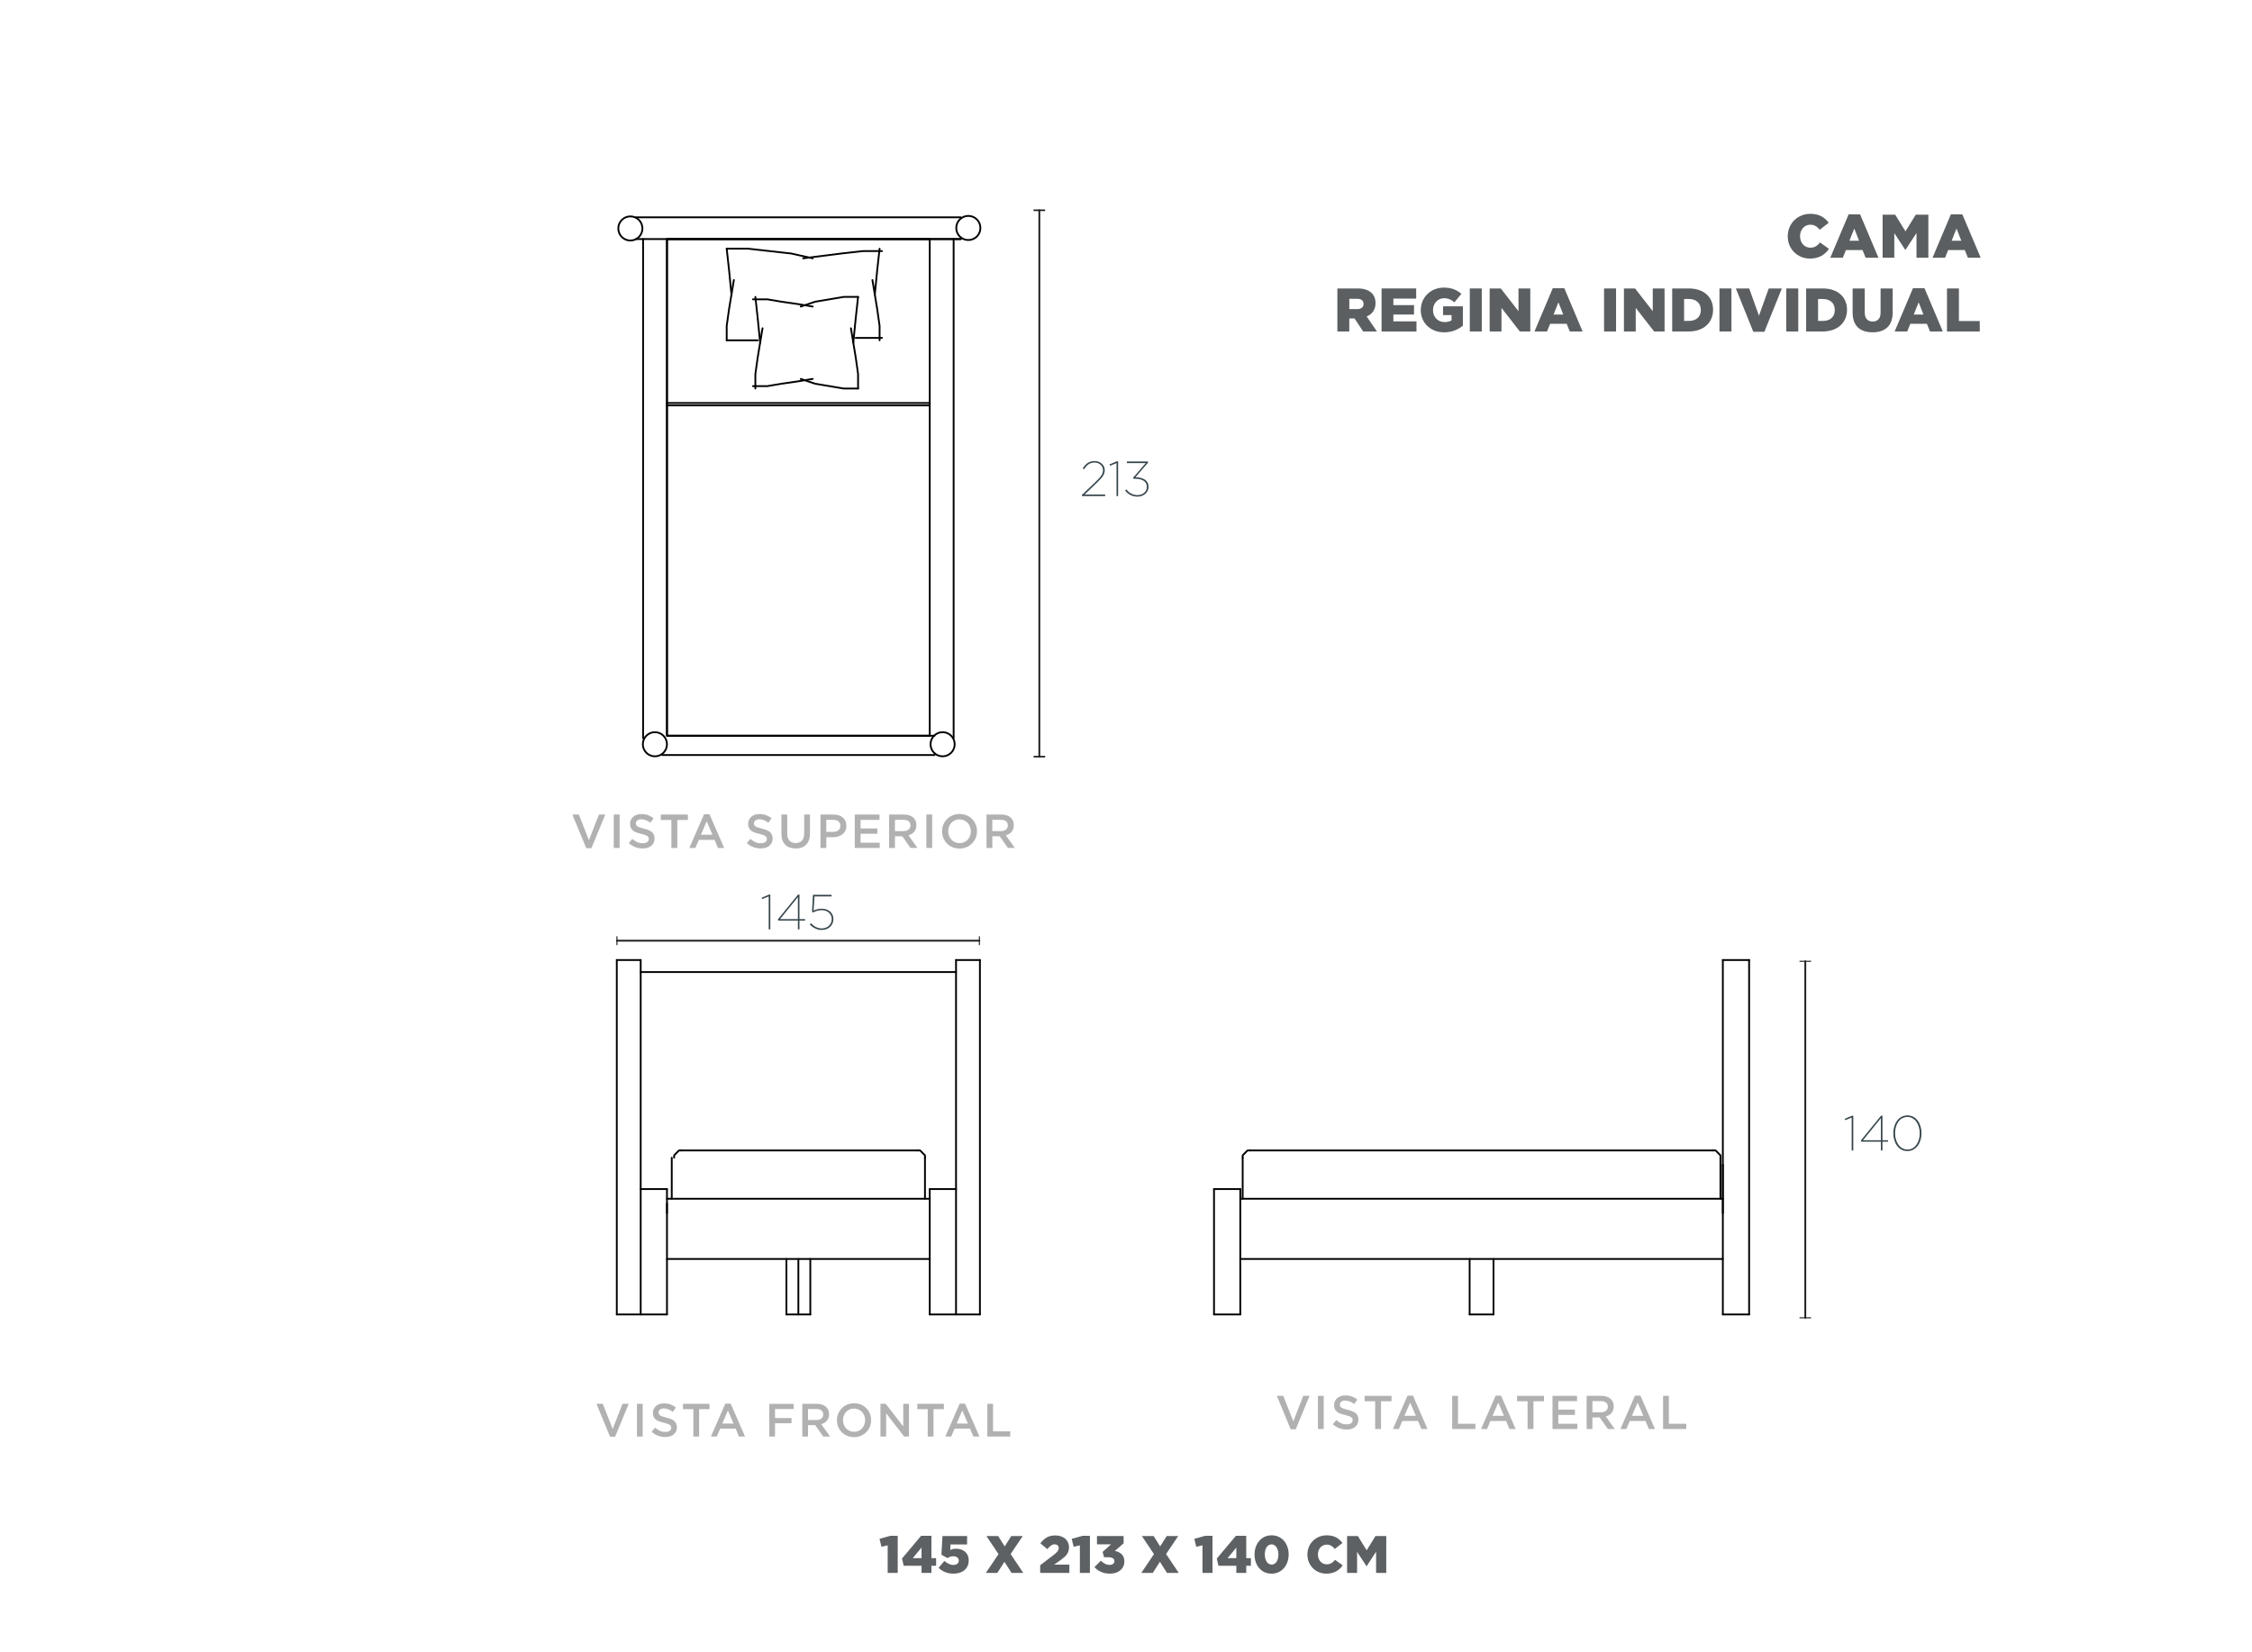 <?xml version="1.0" encoding="UTF-8"?>
<svg id="bien" xmlns="http://www.w3.org/2000/svg" viewBox="0 0 1249.99 917.01">
  <defs>
    <style>
      .cls-1 {
        fill: #b1b1b1;
      }

      .cls-2 {
        stroke: #1d1d1b;
      }

      .cls-2, .cls-3 {
        fill: none;
        stroke-linecap: round;
        stroke-linejoin: round;
      }

      .cls-4 {
        fill: #36454c;
      }

      .cls-5 {
        isolation: isolate;
      }

      .cls-3 {
        stroke: #000;
      }

      .cls-6 {
        fill: #1d1d1b;
      }

      .cls-7 {
        fill: #5d6164;
      }

      .cls-8 {
        fill: #5b5f61;
      }
    </style>
  </defs>
  <g>
    <line class="cls-2" x1="576.89" y1="116.71" x2="576.89" y2="420.01"/>
    <rect class="cls-6" x="573.68" y="116.27" width="6.43" height=".88"/>
    <rect class="cls-6" x="573.68" y="419.56" width="6.43" height=".88"/>
  </g>
  <g class="cls-5">
    <path class="cls-4" d="M600.53,274.72l8-7.64c3.01-2.85,3.71-4.46,3.71-6.1,0-2.38-2.03-4.24-4.72-4.24s-4.45,1.5-5.78,3.75l-.73-.46c1.41-2.44,3.39-4.11,6.56-4.11s5.61,2.22,5.61,4.98v.06c0,2.05-.87,3.67-4.07,6.73l-7.1,6.79h11.42v.88h-12.91v-.63Z"/>
    <path class="cls-4" d="M619.72,257.07l-3.58,1.45-.3-.74,4.07-1.72h.71v19.3h-.89v-18.29Z"/>
    <path class="cls-4" d="M624.49,272.26l.71-.6c1.44,1.92,3.55,3.17,6.18,3.17,2.82,0,5.21-1.86,5.21-4.52v-.05c0-3.12-2.74-4.52-6.62-4.52h-.79l-.27-.55,7.05-8.13h-10.47v-.88h11.71v.66l-6.97,8.05c4.26.08,7.27,1.75,7.27,5.34v.05c0,3.18-2.85,5.39-6.16,5.39-3.01,0-5.37-1.42-6.86-3.42Z"/>
  </g>
  <g class="cls-5">
    <path class="cls-4" d="M426.67,497.59l-3.58,1.45-.3-.74,4.07-1.72h.71v19.3h-.89v-18.29Z"/>
    <path class="cls-4" d="M442.88,511h-10.82l-.3-.66,11.2-13.77h.79v13.61h3.12v.82h-3.12v4.87h-.87v-4.87ZM442.88,510.18v-12.24l-9.92,12.24h9.92Z"/>
    <path class="cls-4" d="M449.49,513.14l.68-.66c1.46,1.64,3.61,2.87,5.91,2.87,3.28,0,5.59-2.19,5.59-5.17v-.06c0-2.9-2.39-4.9-5.59-4.9-1.6,0-3.17.41-4.72,1.26l-.65-.38.54-9.39h10.33v.88h-9.49l-.49,7.86c1.41-.68,2.85-1.04,4.58-1.04,3.63,0,6.4,2.3,6.4,5.69v.05c0,3.53-2.71,6.05-6.56,6.05-2.58,0-5.07-1.4-6.54-3.07Z"/>
  </g>
  <g>
    <line class="cls-2" x1="1002.05" y1="533.58" x2="1002.05" y2="731.48"/>
    <rect class="cls-6" x="998.83" y="533.3" width="6.43" height=".58"/>
    <rect class="cls-6" x="998.83" y="731.19" width="6.43" height=".58"/>
  </g>
  <g class="cls-5">
    <path class="cls-4" d="M1027.78,620.33l-3.58,1.45-.3-.74,4.07-1.72h.71v19.3h-.9v-18.29Z"/>
    <path class="cls-4" d="M1044,633.74h-10.82l-.3-.66,11.2-13.77h.79v13.61h3.12v.82h-3.12v4.87h-.87v-4.87ZM1044,632.92v-12.24l-9.92,12.24h9.92Z"/>
    <path class="cls-4" d="M1050.91,629.06v-.05c0-5.23,2.93-9.88,7.81-9.88s7.81,4.6,7.81,9.88v.05c0,5.23-2.93,9.88-7.81,9.88s-7.81-4.6-7.81-9.88ZM1065.58,629.09v-.05c0-4.71-2.58-9.06-6.89-9.06s-6.83,4.27-6.83,9.01v.05c0,4.71,2.58,9.06,6.89,9.06s6.83-4.3,6.83-9.01Z"/>
  </g>
  <g class="cls-5">
    <path class="cls-7" d="M492.71,857.78l-3.45.79-1.08-4.38,5.99-1.7h4.12v20.6h-5.58v-15.31Z"/>
    <path class="cls-7" d="M511.5,869.11h-9.91l-.93-4,10.61-12.62h5.73v12.39h2.6v4.24h-2.6v3.97h-5.49v-3.97ZM511.5,864.91v-5.87l-4.88,5.87h4.88Z"/>
    <path class="cls-7" d="M520.96,870.25l3.24-3.8c1.67,1.4,3.24,2.22,4.97,2.22,1.87,0,3.01-.94,3.01-2.4v-.06c0-1.46-1.23-2.37-3.01-2.37-1.26,0-2.31.44-3.27,1.02l-3.36-1.87.58-10.37h13.67v4.67h-9.2l-.18,3.1c.94-.44,1.9-.73,3.27-.73,3.68,0,7.01,2.04,7.01,6.49v.06c0,4.56-3.48,7.28-8.45,7.28-3.62,0-6.17-1.26-8.3-3.24Z"/>
    <path class="cls-7" d="M554.24,862.68l-6.72-10.05h6.52l3.62,5.76,3.65-5.76h6.37l-6.72,9.99,7.01,10.46h-6.52l-3.92-6.17-3.95,6.17h-6.37l7.01-10.4Z"/>
    <path class="cls-7" d="M577.36,868.82l7.66-5.84c1.9-1.49,2.63-2.45,2.63-3.68s-.91-2.08-2.28-2.08-2.45.79-4.06,2.63l-3.83-3.18c2.19-2.83,4.35-4.38,8.33-4.38,4.47,0,7.54,2.66,7.54,6.52v.06c0,3.27-1.7,4.97-4.73,7.16l-3.51,2.45h8.44v4.62h-16.19v-4.27Z"/>
    <path class="cls-7" d="M599.39,857.78l-3.45.79-1.08-4.38,5.99-1.7h4.12v20.6h-5.58v-15.31Z"/>
    <path class="cls-7" d="M607.48,869.87l3.56-3.57c1.46,1.49,3.01,2.34,4.88,2.34,1.61,0,2.63-.82,2.63-2.08v-.06c0-1.32-1.2-2.1-3.33-2.1h-2.4l-.82-2.95,4.71-4.24h-7.83v-4.59h14.79v4.06l-4.88,4.18c2.92.64,5.29,2.28,5.29,5.76v.06c0,4.15-3.33,6.81-7.89,6.81-3.94,0-6.72-1.43-8.71-3.62Z"/>
    <path class="cls-7" d="M640.53,862.68l-6.72-10.05h6.52l3.62,5.76,3.65-5.76h6.37l-6.72,9.99,7.01,10.46h-6.52l-3.92-6.17-3.95,6.17h-6.37l7.01-10.4Z"/>
    <path class="cls-7" d="M667.44,857.78l-3.45.79-1.08-4.38,5.99-1.7h4.12v20.6h-5.58v-15.31Z"/>
    <path class="cls-7" d="M686.23,869.11h-9.91l-.93-4,10.61-12.62h5.73v12.39h2.6v4.24h-2.6v3.97h-5.49v-3.97ZM686.23,864.91v-5.87l-4.88,5.87h4.88Z"/>
    <path class="cls-7" d="M696.34,862.92v-.06c0-5.79,3.68-10.64,9.5-10.64s9.44,4.79,9.44,10.58v.06c0,5.79-3.65,10.64-9.5,10.64s-9.44-4.79-9.44-10.58ZM709.58,862.92v-.06c0-3.24-1.55-5.61-3.8-5.61s-3.74,2.28-3.74,5.55v.06c0,3.27,1.52,5.61,3.8,5.61s3.74-2.31,3.74-5.55Z"/>
    <path class="cls-7" d="M725.68,862.92v-.06c0-5.96,4.59-10.64,10.78-10.64,4.18,0,6.87,1.75,8.68,4.27l-4.27,3.3c-1.17-1.46-2.51-2.4-4.47-2.4-2.86,0-4.88,2.42-4.88,5.41v.06c0,3.07,2.02,5.46,4.88,5.46,2.13,0,3.39-.99,4.62-2.48l4.27,3.04c-1.93,2.66-4.53,4.62-9.06,4.62-5.84,0-10.55-4.47-10.55-10.58Z"/>
    <path class="cls-7" d="M747.71,852.63h5.99l4.88,7.92,4.88-7.92h5.99v20.45h-5.64v-11.75l-5.23,8.01h-.12l-5.2-7.95v11.69h-5.55v-20.45Z"/>
  </g>
  <g>
    <path class="cls-1" d="M332.46,452.13h3.52l-7.71,18.68h-2.86l-7.71-18.68h3.6l5.59,14.26,5.56-14.26Z"/>
    <path class="cls-1" d="M343.91,452.13v18.55h-3.23v-18.55h3.23Z"/>
    <path class="cls-1" d="M353.13,457.94c.12.26.35.51.68.74s.78.44,1.35.64c.58.19,1.31.4,2.19.61.97.25,1.84.52,2.59.82.75.3,1.38.67,1.87,1.1.5.43.87.94,1.13,1.51.26.57.39,1.25.39,2.03,0,.88-.16,1.67-.49,2.36s-.78,1.27-1.35,1.75c-.58.48-1.27.84-2.08,1.09-.81.25-1.7.37-2.67.37-1.43,0-2.8-.24-4.11-.73-1.31-.49-2.52-1.23-3.63-2.24l1.96-2.33c.9.78,1.81,1.37,2.73,1.79.92.42,1.96.62,3.13.62,1.01,0,1.81-.21,2.4-.64.59-.42.89-1,.89-1.72,0-.34-.06-.64-.17-.9s-.33-.51-.64-.73c-.31-.22-.74-.43-1.28-.62s-1.24-.4-2.11-.61c-.99-.23-1.87-.49-2.64-.77-.77-.28-1.42-.64-1.94-1.06-.52-.42-.92-.94-1.2-1.54-.27-.6-.41-1.33-.41-2.2,0-.81.16-1.55.47-2.21.32-.66.75-1.23,1.3-1.71.55-.48,1.21-.84,1.99-1.1.78-.26,1.62-.38,2.54-.38,1.36,0,2.58.2,3.67.6,1.09.4,2.11.98,3.06,1.74l-1.75,2.46c-.85-.62-1.69-1.09-2.52-1.42-.83-.33-1.67-.49-2.52-.49-.96,0-1.7.22-2.23.65s-.79.96-.79,1.58c0,.37.06.69.19.95Z"/>
    <path class="cls-1" d="M375.94,470.68h-3.29v-15.53h-5.88v-3.02h15.05v3.02h-5.88v15.53Z"/>
    <path class="cls-1" d="M401.96,470.68h-3.44l-1.88-4.48h-8.77l-1.91,4.48h-3.34l8.16-18.68h3.02l8.16,18.68ZM392.24,455.9l-3.18,7.42h6.39l-3.21-7.42Z"/>
    <path class="cls-1" d="M418.65,457.94c.12.26.35.51.68.74s.78.44,1.36.64c.58.19,1.31.4,2.19.61.97.25,1.84.52,2.59.82.75.3,1.38.67,1.87,1.1.5.43.87.94,1.13,1.51s.39,1.25.39,2.03c0,.88-.16,1.67-.49,2.36s-.78,1.27-1.35,1.75c-.58.48-1.27.84-2.08,1.09-.81.25-1.7.37-2.67.37-1.43,0-2.8-.24-4.11-.73-1.31-.49-2.52-1.23-3.63-2.24l1.96-2.33c.9.78,1.81,1.37,2.73,1.79.92.42,1.96.62,3.13.62,1.01,0,1.81-.21,2.4-.64.59-.42.89-1,.89-1.72,0-.34-.06-.64-.17-.9-.12-.26-.33-.51-.64-.73-.31-.22-.73-.43-1.28-.62-.54-.19-1.24-.4-2.11-.61-.99-.23-1.87-.49-2.64-.77-.77-.28-1.42-.64-1.94-1.06-.52-.42-.92-.94-1.2-1.54s-.41-1.33-.41-2.2c0-.81.16-1.55.47-2.21.32-.66.75-1.23,1.3-1.71.55-.48,1.22-.84,1.99-1.1.78-.26,1.62-.38,2.54-.38,1.36,0,2.58.2,3.67.6s2.11.98,3.06,1.74l-1.75,2.46c-.85-.62-1.69-1.09-2.52-1.42-.83-.33-1.67-.49-2.52-.49-.95,0-1.7.22-2.23.65s-.79.96-.79,1.58c0,.37.06.69.19.95Z"/>
    <path class="cls-1" d="M449.6,462.65c0,1.38-.19,2.59-.57,3.63-.38,1.04-.91,1.91-1.6,2.61-.69.7-1.52,1.22-2.5,1.56-.98.35-2.08.52-3.3.52s-2.29-.17-3.26-.52c-.97-.34-1.8-.86-2.49-1.55-.69-.69-1.22-1.54-1.59-2.56-.37-1.02-.56-2.19-.56-3.54v-10.68h3.23v10.55c0,1.73.42,3.05,1.25,3.95.83.9,1.99,1.35,3.46,1.35s2.6-.43,3.44-1.3c.83-.87,1.25-2.15,1.25-3.87v-10.68h3.23v10.52Z"/>
    <path class="cls-1" d="M469.18,461.12c-.39.79-.92,1.46-1.59,1.99-.67.53-1.46.93-2.36,1.21-.9.27-1.87.41-2.9.41h-3.69v5.96h-3.23v-18.55h7.31c1.08,0,2.05.15,2.93.44s1.62.71,2.23,1.26c.61.55,1.08,1.2,1.4,1.96.33.76.49,1.62.49,2.57,0,1.04-.19,1.96-.59,2.76ZM465.36,455.91c-.73-.56-1.7-.84-2.93-.84h-3.8v6.7h3.8c1.24,0,2.22-.31,2.94-.92s1.08-1.42,1.08-2.43c0-1.12-.36-1.95-1.09-2.51Z"/>
    <path class="cls-1" d="M488.16,455.08h-10.49v4.77h9.3v2.94h-9.3v4.96h10.63v2.94h-13.86v-18.55h13.73v2.94Z"/>
    <path class="cls-1" d="M505.4,470.68l-4.57-6.47h-4.09v6.47h-3.23v-18.55h8.27c1.06,0,2.02.14,2.87.41.86.27,1.58.66,2.17,1.17.59.5,1.05,1.12,1.36,1.85.32.73.48,1.55.48,2.45,0,.78-.11,1.47-.33,2.08-.22.61-.53,1.15-.91,1.62-.39.47-.85.87-1.39,1.19-.54.33-1.14.58-1.79.76l5.01,7.02h-3.84ZM504.34,455.86c-.67-.52-1.62-.79-2.84-.79h-4.76v6.25h4.78c1.17,0,2.1-.28,2.79-.85.69-.57,1.04-1.33,1.04-2.29,0-1.03-.34-1.81-1.01-2.33Z"/>
    <path class="cls-1" d="M517.41,452.13v18.55h-3.23v-18.55h3.23Z"/>
    <path class="cls-1" d="M541.57,465.09c-.48,1.17-1.15,2.19-2.01,3.06-.87.87-1.89,1.57-3.07,2.08-1.18.51-2.49.77-3.92.77s-2.74-.25-3.92-.75c-1.18-.5-2.2-1.19-3.05-2.05-.85-.86-1.51-1.88-1.99-3.05-.48-1.17-.71-2.4-.71-3.71s.24-2.54.71-3.71c.48-1.17,1.15-2.19,2.01-3.06.87-.87,1.89-1.57,3.07-2.08,1.18-.51,2.49-.77,3.92-.77s2.74.25,3.92.75c1.18.5,2.2,1.19,3.05,2.05.85.87,1.51,1.88,1.99,3.05.48,1.17.72,2.4.72,3.71s-.24,2.54-.72,3.71ZM538.41,458.88c-.31-.8-.74-1.51-1.3-2.11-.56-.6-1.22-1.08-2-1.43-.78-.35-1.63-.53-2.54-.53s-1.76.17-2.53.52c-.77.35-1.43.81-1.97,1.4-.55.59-.98,1.29-1.29,2.09-.31.8-.46,1.66-.46,2.56s.15,1.75.46,2.56c.31.8.74,1.51,1.3,2.11.56.6,1.22,1.08,2,1.43.78.35,1.62.53,2.54.53s1.76-.17,2.53-.52c.77-.35,1.43-.81,1.97-1.4.55-.59.98-1.29,1.29-2.09.31-.8.46-1.66.46-2.56s-.16-1.75-.46-2.56Z"/>
    <path class="cls-1" d="M559.46,470.68l-4.57-6.47h-4.09v6.47h-3.23v-18.55h8.27c1.06,0,2.02.14,2.87.41.86.27,1.58.66,2.17,1.17.59.5,1.05,1.12,1.36,1.85.32.73.48,1.55.48,2.45,0,.78-.11,1.47-.33,2.08-.22.61-.53,1.15-.91,1.62-.39.47-.85.87-1.39,1.19-.54.33-1.14.58-1.79.76l5.01,7.02h-3.84ZM558.39,455.86c-.67-.52-1.62-.79-2.84-.79h-4.76v6.25h4.78c1.17,0,2.1-.28,2.79-.85.69-.57,1.04-1.33,1.04-2.29,0-1.03-.34-1.81-1.01-2.33Z"/>
  </g>
  <g>
    <path class="cls-1" d="M723.37,774.81h3.5l-7.65,18.54h-2.84l-7.65-18.54h3.58l5.55,14.15,5.52-14.15Z"/>
    <path class="cls-1" d="M734.74,774.81v18.41h-3.21v-18.41h3.21Z"/>
    <path class="cls-1" d="M743.89,780.57c.12.26.35.51.67.74.33.23.77.44,1.34.63.57.19,1.3.4,2.18.61.97.25,1.82.52,2.57.82s1.37.66,1.86,1.09.87.93,1.12,1.5c.25.57.38,1.24.38,2.01,0,.88-.16,1.66-.48,2.34s-.77,1.26-1.34,1.74c-.57.47-1.26.83-2.07,1.08-.81.25-1.69.37-2.65.37-1.42,0-2.78-.24-4.08-.72-1.3-.48-2.5-1.22-3.6-2.22l1.95-2.32c.89.77,1.8,1.36,2.71,1.78.91.41,1.95.62,3.1.62,1,0,1.79-.21,2.38-.63.59-.42.88-.99.88-1.71,0-.33-.06-.63-.17-.89-.11-.26-.33-.5-.63-.72-.31-.22-.73-.42-1.27-.62s-1.23-.4-2.1-.61c-.98-.23-1.86-.48-2.62-.76-.77-.28-1.41-.63-1.93-1.05-.52-.42-.91-.93-1.19-1.53s-.41-1.32-.41-2.18c0-.81.16-1.54.47-2.2.31-.66.74-1.22,1.29-1.7.55-.47,1.21-.84,1.98-1.09.77-.25,1.61-.38,2.52-.38,1.35,0,2.57.2,3.64.59,1.08.39,2.09.97,3.04,1.72l-1.74,2.45c-.84-.61-1.67-1.08-2.5-1.41-.82-.32-1.66-.49-2.5-.49-.95,0-1.68.21-2.21.64s-.79.95-.79,1.56c0,.37.06.68.18.95Z"/>
    <path class="cls-1" d="M766.54,793.22h-3.26v-15.41h-5.84v-3h14.94v3h-5.84v15.41Z"/>
    <path class="cls-1" d="M792.37,793.22h-3.42l-1.87-4.45h-8.71l-1.89,4.45h-3.32l8.1-18.54h3l8.1,18.54ZM782.71,778.54l-3.16,7.36h6.34l-3.18-7.36Z"/>
    <path class="cls-1" d="M806.05,774.81h3.21v15.49h9.68v2.92h-12.89v-18.41Z"/>
    <path class="cls-1" d="M841.27,793.22h-3.42l-1.87-4.45h-8.71l-1.89,4.45h-3.31l8.1-18.54h3l8.1,18.54ZM831.61,778.54l-3.16,7.36h6.34l-3.18-7.36Z"/>
    <path class="cls-1" d="M851.16,793.22h-3.26v-15.41h-5.84v-3h14.94v3h-5.84v15.41Z"/>
    <path class="cls-1" d="M875.36,777.73h-10.42v4.73h9.23v2.92h-9.23v4.92h10.55v2.92h-13.76v-18.41h13.63v2.92Z"/>
    <path class="cls-1" d="M892.48,793.22l-4.54-6.42h-4.06v6.42h-3.21v-18.41h8.21c1.05,0,2,.14,2.85.41.85.27,1.57.66,2.16,1.16.59.5,1.04,1.11,1.35,1.84.32.73.47,1.54.47,2.43,0,.77-.11,1.46-.33,2.06-.22.61-.52,1.14-.91,1.6-.39.47-.85.86-1.38,1.18-.53.32-1.13.57-1.78.75l4.97,6.97h-3.81ZM891.43,778.51c-.67-.52-1.61-.78-2.82-.78h-4.72v6.21h4.75c1.16,0,2.09-.28,2.77-.85.69-.56,1.03-1.32,1.03-2.27,0-1.02-.33-1.79-1-2.31Z"/>
    <path class="cls-1" d="M918.63,793.22h-3.42l-1.87-4.45h-8.71l-1.89,4.45h-3.32l8.1-18.54h3l8.1,18.54ZM908.97,778.54l-3.16,7.36h6.34l-3.18-7.36Z"/>
    <path class="cls-1" d="M923.1,774.81h3.21v15.49h9.68v2.92h-12.89v-18.41Z"/>
  </g>
  <g>
    <path class="cls-1" d="M345.52,779.24h3.45l-7.55,18.28h-2.8l-7.55-18.28h3.53l5.47,13.95,5.45-13.95Z"/>
    <path class="cls-1" d="M356.72,779.24v18.15h-3.16v-18.15h3.16Z"/>
    <path class="cls-1" d="M365.74,784.92c.12.26.34.5.66.73s.76.43,1.33.62,1.28.39,2.14.6c.95.24,1.8.51,2.54.8s1.35.65,1.83,1.08c.49.42.85.92,1.11,1.48.25.56.38,1.22.38,1.98,0,.87-.16,1.63-.48,2.31-.32.68-.76,1.25-1.32,1.71-.57.47-1.25.82-2.04,1.06-.79.24-1.67.36-2.62.36-1.4,0-2.74-.24-4.02-.71s-2.46-1.21-3.55-2.19l1.92-2.28c.88.76,1.77,1.35,2.67,1.75s1.92.61,3.06.61c.99,0,1.77-.21,2.35-.62s.87-.98.87-1.69c0-.33-.06-.62-.17-.88-.11-.26-.32-.5-.62-.71s-.72-.42-1.25-.61-1.22-.39-2.07-.6c-.97-.22-1.83-.48-2.59-.75-.75-.28-1.39-.62-1.9-1.04-.51-.42-.9-.92-1.17-1.5s-.4-1.3-.4-2.15c0-.8.15-1.52.46-2.17.31-.65.73-1.21,1.27-1.67.54-.47,1.19-.83,1.95-1.08s1.59-.38,2.49-.38c1.33,0,2.53.19,3.59.58,1.06.39,2.06.96,2.99,1.7l-1.71,2.41c-.83-.6-1.65-1.07-2.46-1.39-.81-.32-1.63-.48-2.46-.48-.93,0-1.66.21-2.18.64s-.78.94-.78,1.54c0,.36.06.67.18.93Z"/>
    <path class="cls-1" d="M388.07,797.39h-3.22v-15.19h-5.76v-2.96h14.73v2.96h-5.76v15.19Z"/>
    <path class="cls-1" d="M413.53,797.39h-3.37l-1.84-4.38h-8.58l-1.87,4.38h-3.27l7.99-18.28h2.96l7.99,18.28ZM404.02,782.93l-3.11,7.26h6.25l-3.14-7.26Z"/>
    <path class="cls-1" d="M440.5,782.12h-10.32v5.01h9.15v2.88h-9.15v7.39h-3.16v-18.15h13.48v2.88Z"/>
    <path class="cls-1" d="M456.97,797.39l-4.47-6.33h-4.01v6.33h-3.16v-18.15h8.09c1.04,0,1.97.13,2.81.4s1.55.65,2.13,1.14c.58.49,1.02,1.1,1.34,1.82.31.72.47,1.52.47,2.4,0,.76-.11,1.44-.32,2.04s-.51,1.12-.89,1.58c-.38.46-.83.85-1.36,1.17-.53.32-1.11.57-1.75.74l4.9,6.87h-3.76ZM455.93,782.89c-.66-.51-1.59-.77-2.78-.77h-4.66v6.12h4.68c1.14,0,2.05-.28,2.73-.83.68-.56,1.01-1.3,1.01-2.24,0-1.01-.33-1.77-.99-2.28Z"/>
    <path class="cls-1" d="M482.84,791.92c-.47,1.14-1.12,2.14-1.97,3-.85.86-1.85,1.53-3.01,2.04-1.16.5-2.44.75-3.84.75s-2.68-.25-3.84-.74-2.15-1.16-2.98-2.01c-.83-.85-1.48-1.84-1.95-2.98-.47-1.14-.7-2.35-.7-3.63s.23-2.49.7-3.63c.47-1.14,1.12-2.14,1.97-3s1.85-1.53,3.01-2.04c1.16-.5,2.44-.75,3.84-.75s2.68.25,3.84.74c1.16.49,2.15,1.16,2.98,2.01.83.85,1.48,1.84,1.94,2.98.47,1.14.7,2.35.7,3.63s-.23,2.49-.7,3.63ZM479.75,785.84c-.3-.79-.73-1.47-1.27-2.06-.54-.59-1.2-1.05-1.96-1.4-.76-.35-1.59-.52-2.49-.52s-1.72.17-2.48.51c-.75.34-1.4.79-1.93,1.37-.54.58-.96,1.26-1.26,2.05-.3.79-.45,1.62-.45,2.5s.15,1.72.45,2.5c.3.79.73,1.47,1.27,2.06.54.59,1.2,1.05,1.96,1.4.76.35,1.59.52,2.49.52s1.73-.17,2.48-.51c.75-.34,1.4-.79,1.93-1.37.54-.58.96-1.26,1.26-2.05.3-.79.45-1.62.45-2.5s-.15-1.72-.45-2.5Z"/>
    <path class="cls-1" d="M501.36,779.24h3.16v18.15h-2.67l-9.99-12.91v12.91h-3.16v-18.15h2.95l9.7,12.55v-12.55Z"/>
    <path class="cls-1" d="M518.16,797.39h-3.22v-15.19h-5.76v-2.96h14.73v2.96h-5.76v15.19Z"/>
    <path class="cls-1" d="M543.63,797.39h-3.37l-1.84-4.38h-8.58l-1.87,4.38h-3.27l7.99-18.28h2.96l7.99,18.28ZM534.11,782.93l-3.11,7.26h6.25l-3.14-7.26Z"/>
    <path class="cls-1" d="M548.04,779.24h3.16v15.27h9.54v2.88h-12.71v-18.15Z"/>
  </g>
  <g>
    <line class="cls-2" x1="342.44" y1="522.15" x2="543.61" y2="522.15"/>
    <rect class="cls-6" x="342.15" y="519.71" width=".59" height="4.89"/>
    <rect class="cls-6" x="543.32" y="519.71" width=".59" height="4.89"/>
  </g>
  <g>
    <path class="cls-8" d="M992.31,131.18v-.07c0-6.96,5.36-12.42,12.59-12.42,4.88,0,8.02,2.05,10.13,4.98l-4.98,3.86c-1.36-1.71-2.93-2.8-5.22-2.8-3.34,0-5.7,2.83-5.7,6.31v.07c0,3.58,2.35,6.38,5.7,6.38,2.49,0,3.96-1.16,5.39-2.9l4.98,3.55c-2.25,3.1-5.29,5.39-10.58,5.39-6.82,0-12.32-5.22-12.32-12.35Z"/>
    <path class="cls-8" d="M1026.09,119h6.38l10.17,24.05h-7.1l-1.74-4.26h-9.21l-1.71,4.26h-6.96l10.17-24.05ZM1031.89,133.64l-2.66-6.79-2.7,6.79h5.36Z"/>
    <path class="cls-8" d="M1044.96,119.17h6.99l5.7,9.25,5.7-9.25h7v23.88h-6.58v-13.72l-6.11,9.35h-.14l-6.07-9.28v13.65h-6.48v-23.88Z"/>
    <path class="cls-8" d="M1082.84,119h6.38l10.17,24.05h-7.1l-1.74-4.26h-9.21l-1.71,4.26h-6.96l10.17-24.05ZM1088.64,133.64l-2.66-6.79-2.7,6.79h5.36Z"/>
    <path class="cls-8" d="M742.31,160.12h11.29c3.65,0,6.18.96,7.78,2.59,1.4,1.36,2.12,3.21,2.12,5.56v.07c0,3.65-1.94,6.07-4.91,7.33l5.7,8.33h-7.64l-4.81-7.23h-2.9v7.23h-6.62v-23.88ZM753.3,171.58c2.25,0,3.55-1.09,3.55-2.83v-.07c0-1.88-1.37-2.83-3.58-2.83h-4.33v5.73h4.37Z"/>
    <path class="cls-8" d="M766.85,160.12h19.21v5.63h-12.66v3.62h11.46v5.22h-11.46v3.79h12.83v5.63h-19.38v-23.88Z"/>
    <path class="cls-8" d="M788.62,172.13v-.07c0-6.96,5.46-12.42,12.86-12.42,4.2,0,7.17,1.3,9.69,3.48l-3.89,4.67c-1.71-1.43-3.41-2.25-5.77-2.25-3.45,0-6.11,2.9-6.11,6.55v.07c0,3.86,2.7,6.62,6.48,6.62,1.6,0,2.83-.34,3.82-.99v-2.9h-4.71v-4.85h10.99v10.75c-2.53,2.08-6.04,3.68-10.37,3.68-7.44,0-13-5.12-13-12.35Z"/>
    <path class="cls-8" d="M815.82,160.12h6.65v23.88h-6.65v-23.88Z"/>
    <path class="cls-8" d="M826.84,160.12h6.18l9.83,12.62v-12.62h6.55v23.88h-5.8l-10.2-13.1v13.1h-6.55v-23.88Z"/>
    <path class="cls-8" d="M861.89,159.95h6.38l10.17,24.05h-7.1l-1.74-4.26h-9.21l-1.71,4.26h-6.96l10.17-24.05ZM867.68,174.59l-2.66-6.79-2.7,6.79h5.36Z"/>
    <path class="cls-8" d="M890.35,160.12h6.65v23.88h-6.65v-23.88Z"/>
    <path class="cls-8" d="M901.37,160.12h6.18l9.83,12.62v-12.62h6.55v23.88h-5.8l-10.2-13.1v13.1h-6.55v-23.88Z"/>
    <path class="cls-8" d="M928.16,160.12h9.21c8.53,0,13.48,4.91,13.48,11.8v.07c0,6.89-5.02,12.01-13.61,12.01h-9.08v-23.88ZM937.47,178.13c3.96,0,6.58-2.18,6.58-6.04v-.07c0-3.82-2.63-6.04-6.58-6.04h-2.7v12.15h2.7Z"/>
    <path class="cls-8" d="M954.4,160.12h6.65v23.88h-6.65v-23.88Z"/>
    <path class="cls-8" d="M963.51,160.12h7.4l5.42,15.11,5.42-15.11h7.27l-9.69,24.05h-6.14l-9.69-24.05Z"/>
    <path class="cls-8" d="M991.49,160.12h6.65v23.88h-6.65v-23.88Z"/>
    <path class="cls-8" d="M1002.51,160.12h9.21c8.53,0,13.48,4.91,13.48,11.8v.07c0,6.89-5.02,12.01-13.61,12.01h-9.08v-23.88ZM1011.83,178.13c3.96,0,6.58-2.18,6.58-6.04v-.07c0-3.82-2.63-6.04-6.58-6.04h-2.7v12.15h2.7Z"/>
    <path class="cls-8" d="M1028.31,173.53v-13.41h6.72v13.27c0,3.45,1.74,5.08,4.4,5.08s4.4-1.57,4.4-4.91v-13.44h6.72v13.24c0,7.71-4.4,11.09-11.19,11.09s-11.05-3.45-11.05-10.92Z"/>
    <path class="cls-8" d="M1061.82,159.95h6.38l10.17,24.05h-7.1l-1.74-4.26h-9.21l-1.71,4.26h-6.96l10.17-24.05ZM1067.62,174.59l-2.66-6.79-2.7,6.79h5.36Z"/>
    <path class="cls-8" d="M1080.69,160.12h6.62v18.08h11.57v5.8h-18.19v-23.88Z"/>
  </g>
  <circle class="cls-3" cx="349.89" cy="126.81" r="6.7"/>
  <circle class="cls-3" cx="363.51" cy="413.12" r="6.7"/>
  <circle class="cls-3" cx="523.2" cy="413.12" r="6.7"/>
  <circle class="cls-3" cx="537.48" cy="126.54" r="6.7"/>
  <g>
    <line class="cls-3" x1="516.06" y1="660.03" x2="516.06" y2="729.63"/>
    <line class="cls-3" x1="342.36" y1="729.63" x2="370.21" y2="729.63"/>
    <line class="cls-3" x1="516.06" y1="729.63" x2="543.91" y2="729.63"/>
    <line class="cls-3" x1="370.21" y1="698.84" x2="516.06" y2="698.84"/>
    <line class="cls-3" x1="530.65" y1="532.88" x2="543.91" y2="532.88"/>
    <line class="cls-3" x1="673.85" y1="729.63" x2="688.43" y2="729.63"/>
    <line class="cls-3" x1="956.28" y1="729.63" x2="970.86" y2="729.63"/>
    <line class="cls-3" x1="956.28" y1="532.88" x2="970.86" y2="532.88"/>
    <line class="cls-3" x1="970.86" y1="729.63" x2="970.86" y2="532.88"/>
    <line class="cls-3" x1="956.28" y1="729.63" x2="956.28" y2="646.64"/>
    <line class="cls-3" x1="673.85" y1="660.03" x2="673.85" y2="729.63"/>
    <line class="cls-3" x1="688.43" y1="660.03" x2="688.43" y2="729.63"/>
    <line class="cls-3" x1="688.43" y1="698.84" x2="956.28" y2="698.84"/>
    <line class="cls-3" x1="688.43" y1="665.38" x2="956.28" y2="665.38"/>
    <line class="cls-3" x1="673.85" y1="660.03" x2="688.43" y2="660.03"/>
    <line class="cls-3" x1="449.77" y1="698.84" x2="449.77" y2="729.63"/>
    <line class="cls-3" x1="436.51" y1="698.84" x2="436.51" y2="729.63"/>
    <line class="cls-3" x1="436.51" y1="729.63" x2="449.77" y2="729.63"/>
    <line class="cls-3" x1="828.98" y1="698.84" x2="828.98" y2="729.63"/>
    <line class="cls-3" x1="815.73" y1="698.84" x2="815.73" y2="729.63"/>
    <line class="cls-3" x1="815.73" y1="729.63" x2="828.98" y2="729.63"/>
    <line class="cls-3" x1="370.21" y1="673.41" x2="370.21" y2="668.06"/>
    <line class="cls-3" x1="956.28" y1="673.41" x2="956.28" y2="646.64"/>
    <line class="cls-3" x1="956.28" y1="532.88" x2="956.28" y2="646.64"/>
    <line class="cls-3" x1="372.86" y1="665.38" x2="372.86" y2="642.63"/>
    <polyline class="cls-3" points="378.16 638.61 376.84 638.61 375.51 639.95 374.19 641.29 374.19 642.63"/>
    <line class="cls-3" x1="378.16" y1="638.61" x2="509.43" y2="638.61"/>
    <polyline class="cls-3" points="513.41 642.63 513.41 641.29 512.08 639.95 510.76 638.61 509.43 638.61"/>
    <line class="cls-3" x1="513.41" y1="642.63" x2="513.41" y2="665.38"/>
    <line class="cls-3" x1="443.14" y1="729.63" x2="443.14" y2="698.84"/>
    <line class="cls-3" x1="370.21" y1="660.03" x2="355.62" y2="660.03"/>
    <line class="cls-3" x1="530.65" y1="660.03" x2="516.06" y2="660.03"/>
    <line class="cls-3" x1="689.76" y1="665.38" x2="689.76" y2="642.63"/>
    <polyline class="cls-3" points="693.74 638.61 692.41 638.61 691.09 639.95 689.76 641.29 689.76 642.63"/>
    <line class="cls-3" x1="693.74" y1="638.61" x2="950.97" y2="638.61"/>
    <polyline class="cls-3" points="954.95 642.63 954.95 641.29 953.62 639.95 952.3 638.61 950.97 638.61"/>
    <line class="cls-3" x1="954.95" y1="642.63" x2="954.95" y2="665.38"/>
    <polyline class="cls-3" points="518.71 408.4 370.21 408.4 370.21 132.69 533.3 132.69"/>
    <line class="cls-3" x1="529.32" y1="409.74" x2="529.32" y2="132.69"/>
    <polygon class="cls-3" points="370.21 132.69 516.06 132.69 516.06 408.4 370.21 408.4 370.21 132.69 370.21 132.69"/>
    <line class="cls-3" x1="352.97" y1="132.69" x2="533.3" y2="132.69"/>
    <line class="cls-3" x1="352.97" y1="120.64" x2="533.3" y2="120.64"/>
    <line class="cls-3" x1="367.56" y1="419.11" x2="518.71" y2="419.11"/>
    <line class="cls-3" x1="356.95" y1="409.74" x2="356.95" y2="132.69"/>
    <line class="cls-3" x1="342.36" y1="532.88" x2="342.36" y2="729.63"/>
    <line class="cls-3" x1="543.91" y1="532.88" x2="543.91" y2="729.63"/>
    <line class="cls-3" x1="370.21" y1="665.38" x2="516.06" y2="665.38"/>
    <line class="cls-3" x1="342.36" y1="532.88" x2="355.62" y2="532.88"/>
    <line class="cls-3" x1="355.62" y1="539.57" x2="530.65" y2="539.57"/>
    <line class="cls-3" x1="355.62" y1="532.88" x2="355.62" y2="729.63"/>
    <line class="cls-3" x1="370.21" y1="660.03" x2="370.21" y2="729.63"/>
    <line class="cls-3" x1="530.65" y1="532.88" x2="530.65" y2="729.63"/>
    <line class="cls-3" x1="516.06" y1="225.04" x2="370.21" y2="225.04"/>
    <line class="cls-3" x1="370.21" y1="223.7" x2="516.06" y2="223.7"/>
    <polyline class="cls-3" points="489.54 139.38 478.94 139.38 467 140.72 456.39 142.06 445.79 143.39"/>
    <polyline class="cls-3" points="407.34 155.44 406.01 163.47 404.68 171.5 403.36 180.87 403.36 188.9"/>
    <polyline class="cls-3" points="451.09 143.39 439.16 140.72 427.22 139.38 415.29 138.04 403.36 138.04"/>
    <polyline class="cls-3" points="488.22 188.9 488.22 180.87 486.89 171.5 485.57 163.47 484.24 155.44"/>
    <polyline class="cls-3" points="485.57 163.47 486.89 150.09 488.22 138.04"/>
    <polyline class="cls-3" points="403.36 138.04 404.68 150.09 406.01 163.47"/>
    <polyline class="cls-3" points="474.96 187.56 482.91 187.56 489.54 187.56"/>
    <polyline class="cls-3" points="403.36 188.9 411.31 188.9 420.59 188.9"/>
    <polyline class="cls-3" points="451.09 170.16 443.14 168.82 433.85 167.49 425.9 166.15 417.94 166.15"/>
    <polyline class="cls-3" points="476.28 215.67 476.28 207.64 474.96 198.27 473.63 190.24 472.31 182.21"/>
    <polyline class="cls-3" points="473.63 190.24 474.96 176.85 476.28 164.81"/>
    <polyline class="cls-3" points="476.28 164.81 468.33 164.81 460.37 166.15 452.42 167.49 444.46 170.16"/>
    <polyline class="cls-3" points="423.25 182.21 421.92 190.24 420.59 198.27 419.27 207.64 419.27 215.67"/>
    <polyline class="cls-3" points="419.27 164.81 420.59 176.85 421.92 190.24"/>
    <polyline class="cls-3" points="417.94 214.33 425.9 214.33 433.85 212.99 443.14 211.65 451.09 210.32"/>
    <polyline class="cls-3" points="444.46 210.32 452.42 212.99 460.37 214.33 468.33 215.67 476.28 215.67"/>
  </g>
</svg>